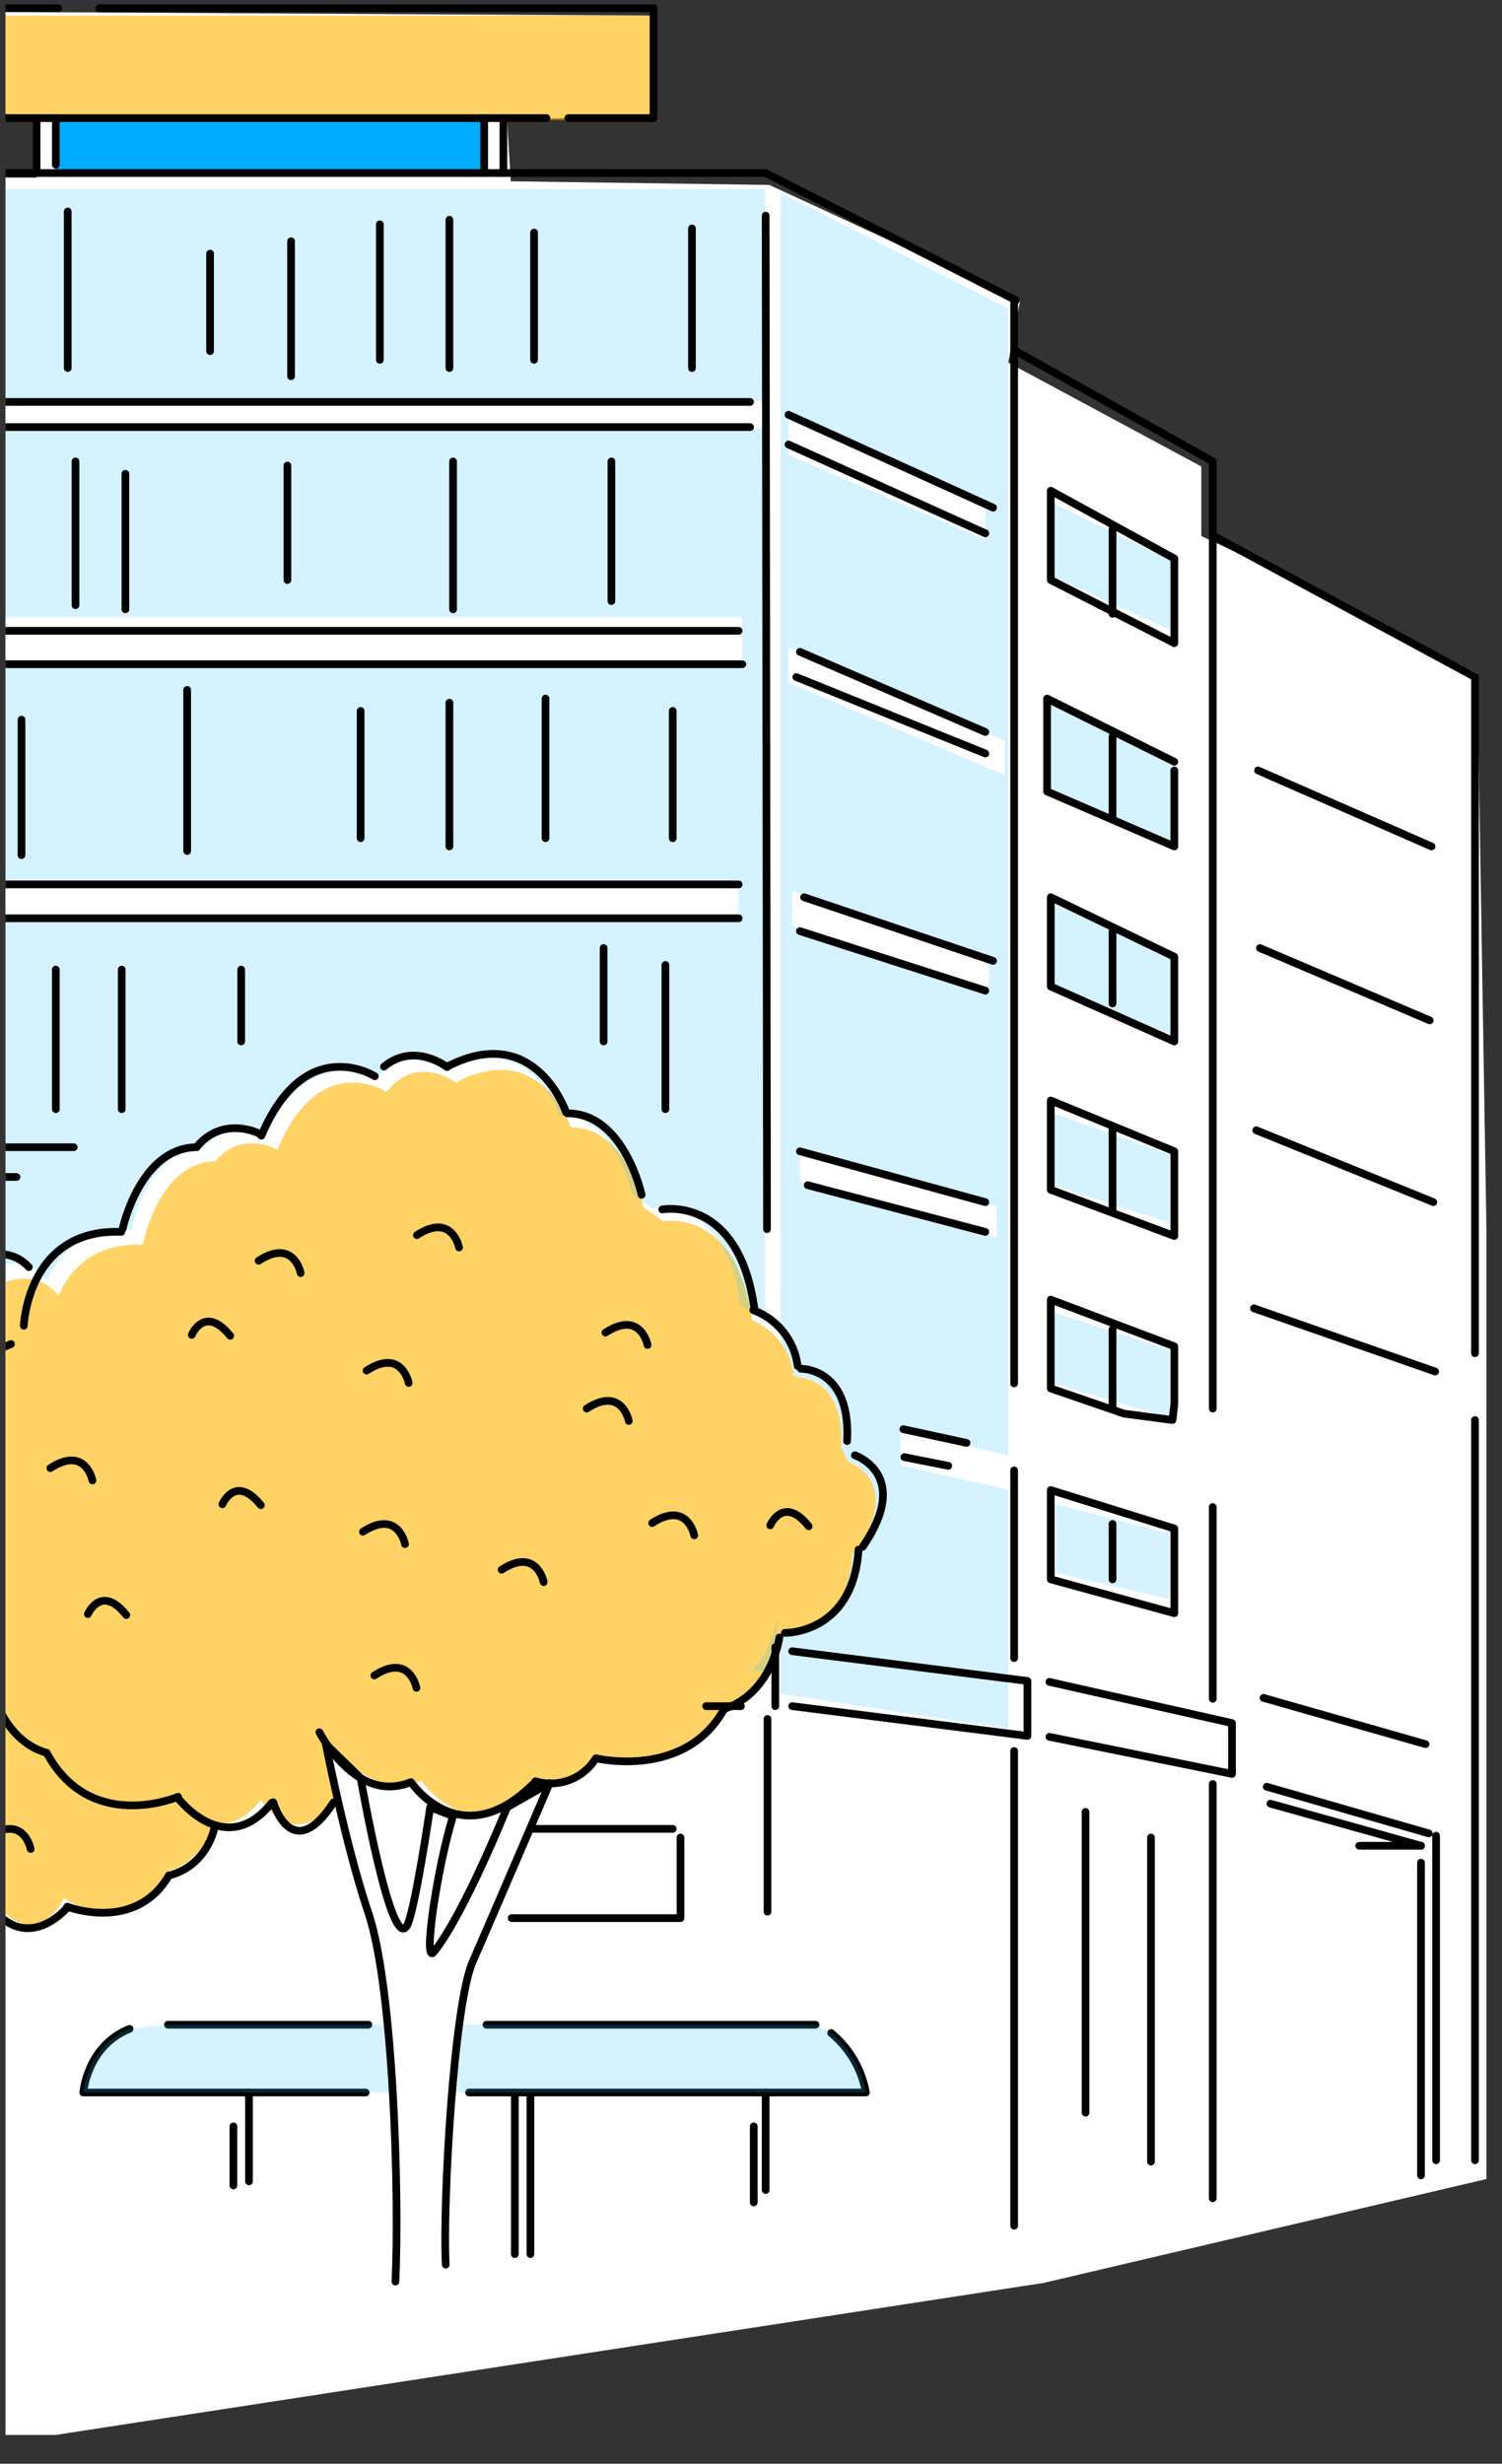 <?xml version="1.0" encoding="utf-8"?>
<!-- Generator: Adobe Illustrator 25.4.1, SVG Export Plug-In . SVG Version: 6.00 Build 0)  -->
<svg version="1.1" id="レイヤー_1" xmlns="http://www.w3.org/2000/svg" xmlns:xlink="http://www.w3.org/1999/xlink" x="0px"
	 y="0px" viewBox="0 0 328.2 538.2" style="enable-background:new 0 0 328.2 538.2;" xml:space="preserve">
<rect x="0" y="0" width="328.2" height="538.2" fill="#333333" stroke="none"/>
<style type="text/css">
	.st0{clip-path:url(#SVGID_00000165221286592469855970000008571945534927005869_);}
	.st1{fill:#FFFFFF;}
	.st2{fill:url(#SVGID_00000179615365595789048790000000784547424941501848_);}
	.st3{opacity:0.6;}
	.st4{fill:#FFB600;}
	.st5{opacity:0.2;fill:#2CC2FF;enable-background:new    ;}
	.st6{opacity:0.6;fill:#FFB600;enable-background:new    ;}
	.st7{fill:none;stroke:#000000;stroke-width:1.68;stroke-linecap:round;stroke-linejoin:round;}
	.st8{fill:#FFFFFF;stroke:#000000;stroke-width:1.68;stroke-linecap:round;stroke-linejoin:round;}
</style>
<g id="レイヤー_2_00000129182833679544940570000011776632525465639066_">
	<g id="MV">
		<g>
			<defs>
				<rect id="SVGID_1_" x="1.2" y="-79.4" width="323.6" height="611.3"/>
			</defs>
			<clipPath id="SVGID_00000090253722660969418470000013869604154086444201_">
				<use xlink:href="#SVGID_1_"  style="overflow:visible;"/>
			</clipPath>
			<g style="clip-path:url(#SVGID_00000090253722660969418470000013869604154086444201_);">
				<polygon class="st1" points="328.2,475.2 322.8,147.2 286,128.1 262.5,117.1 262.5,101.9 220.3,79.2 222.9,65.7 168.1,40.4 
					111.6,39.6 110.8,26.1 142.8,25.3 142.8,3.4 -20.6,2.5 -22.3,23.6 8.9,25.3 8,38.8 -72.8,38.8 -68.6,24.4 -34.1,21.9 -33.2,2.5 
					-99,2.5 -105.7,488.6 -28.8,538.2 228,498.7 				"/>
				
					<linearGradient id="SVGID_00000165928210804300879420000004135335015111485371_" gradientUnits="userSpaceOnUse" x1="-139.705" y1="420.61" x2="-139.705" y2="432.4" gradientTransform="matrix(1 0 0 -1 198.7 458.52)">
					<stop  offset="0" style="stop-color:#00ACFF"/>
					<stop  offset="1" style="stop-color:#00ACFF"/>
				</linearGradient>
				
					<rect x="12.2" y="26.1" style="fill:url(#SVGID_00000165928210804300879420000004135335015111485371_);" width="93.5" height="11.8"/>
				<g class="st3">
					<path class="st4" d="M185.4,319.3l-1.6-3.1c0.8-14.4-8.1-15.4-9.7-15.4l-0.7-0.5c-0.6-5.3-4.1-9.9-9.1-11.9
						c-3.3-24.7-19.4-21.6-19.4-21.6l-4.3-3.1c0,0-3.6-17.4-15.6-17.4l-0.3-0.1c0,0-6.3-19.2-24.6-10l-0.4,0.4c0,0-6.9-5.5-13.3-0.1
						l-2,2c0,0-14.6-9.5-23.8,12.7l-0.5-0.3c0,0-7.5-3.9-13.1,2.8c-12,0.1-15.6,17.4-15.6,17.4l-0.3,0.8
						c-10.8-0.4-15.9,5.6-18.3,11.1c-5.3-6.3-12.4-2.6-12.4-2.6L0,280.5c-8.8-21-22.7-12.1-22.7-12.1l-1.9-1.9
						c-6.1-5.1-12.6,0.1-12.6,0.1l-0.3-0.3c-17.4-8.8-23.4,9.5-23.4,9.5l-0.3,0.1C-72.6,276-76,292.5-76,292.5l-4.1,3
						c0,0-15.4-2.9-18.5,20.5c-4.7,1.9-8,6.2-8.6,11.3l-0.6,0.5c-1.5,0-10,1-9.2,14.7l-1.5,2.9c0,0-11.6,3.9-1.6,18.6l0.8,0.5
						c1.1,17.2,14.7,16.9,14.7,16.9l1.1,0.9c0,0,1.4,11.1,11,14.5c7.8,14.5,25.6,10.1,25.6,10.1l0.1-0.1c2.5,4.1,7.5,6.1,12.1,4.7
						l6.9,0.2c14.6,15,28.8,2.4,28.8,2.4c3.2,1.3,5.4,0.7,6.9-0.6l-0.3,1.1c8.3,13,11.2,0.8,11.2,0.8c9.2,11.8,15.2-0.8,15.2-0.8
						s14,10.6,22.8-5.9c6.1-1.8,8.8-6.8,10-10.4c3.2,0.4,6.7-0.7,10.2-5.1c0,0,8.1,12.6,16.9-1.1l-3.4-12.8c0,0,10,14.3,21.4,9.8
						h0.3c0,0,10.5,16,25.8,0.2l0.3-0.5c4.9,1.5,10.1-0.6,12.7-4.9l0.1,0.1c0,0,18.8,4.6,27-10.6c10.1-3.5,11.5-15.2,11.5-15.2
						l1.2-0.9c0,0,14.3,0.3,15.5-17.8l0.8-0.6C197.6,323.4,185.4,319.3,185.4,319.3z"/>
				</g>
				<polyline class="st5" points="255.7,122.3 255.7,137.6 230.5,126.2 230.5,110.2 255.7,122.3 				"/>
				<polyline class="st5" points="256.1,209.2 256.1,226.1 230,215.1 230,197.4 256.1,209.2 				"/>
				<polyline class="st5" points="255.6,252.2 255.6,267.1 230.5,259 230.5,243.3 255.6,252.2 				"/>
				<polyline class="st5" points="255.6,294.9 255.6,309.7 230.5,302.3 230.5,286.8 255.6,294.9 				"/>
				<polyline class="st5" points="255.5,335 255.5,349.3 230.7,343.6 230.7,328.6 255.5,335 				"/>
				<polyline class="st5" points="256.5,168.3 256.5,184.7 228.8,172.9 228.8,152.8 256.5,166.5 				"/>
				<path class="st5" d="M161.8,285.2c-3.3-24.3-19.4-21.3-19.4-21.3l-4.3-3.1c0,0-3.6-17.1-15.6-17.2l-0.3-0.1c0,0-6.3-19-24.6-9.9
					l-0.4,0.4c0,0-6.9-5.5-13.3-0.1l-2,2c0,0-14.6-9.3-23.8,12.5l-0.5-0.4c0,0-7.5-3.9-13.1,2.7c-12,0.1-15.6,17.2-15.6,17.2
					l-0.3,0.8c-10.8-0.4-15.9,5.5-18.3,11C5.1,273.5-2,277.2-2,277.2l-0.5,0.3c-8.8-20.8-22.7-11.9-22.7-11.9l-1.9-1.9
					c-6.1-5.1-12.6,0.1-12.6,0.1l-0.3-0.3c-17.4-8.6-23.4,9.4-23.4,9.4l-0.3,0.1c-11.4,0.1-14.8,16.4-14.8,16.4l-4.1,2.9
					c0,0-15.4-2.9-18.5,20.2c-1.4,0.5-2.6,1.3-3.8,2.2V41.3h272.1V289C165.8,287.3,163.9,286,161.8,285.2z"/>
				<path class="st5" d="M169.6,354.1l0.2-0.2V365h-5.4C167.1,361.9,168.9,358.2,169.6,354.1z"/>
				<path class="st5" d="M170.7,357.2c0,0,14.3,0.3,15.5-17.8l0.8-0.6c10.5-15.4-1.6-19.6-1.6-19.6l-1.6-3.1
					c0.8-14.4-8.1-15.4-9.7-15.4l-0.7-0.5c-0.3-2.5-1.3-4.9-2.8-7V42.1l49.7,25.3v310.2l-49.7-7.6v-12.7L170.7,357.2z"/>
				<rect x="-77.9" y="87.6" class="st1" width="245.2" height="5.9"/>
				<rect x="-62.7" y="134.8" class="st1" width="224.9" height="9.3"/>
				<rect x="-60.2" y="192.9" class="st1" width="221.6" height="8.4"/>
				<polygon class="st1" points="172.3,99.4 215.3,117.9 215.3,110.4 172.3,91.8 				"/>
				<polygon class="st1" points="172.3,149.1 219.5,169.3 219.5,161.8 172.3,141.5 				"/>
				<polygon class="st1" points="173.1,202.2 216.1,217.4 216.1,209.8 173.1,194.6 				"/>
				<polygon class="st1" points="174.8,258 217.8,270.4 217.8,263.5 174.8,251.1 				"/>
				<polygon class="st1" points="196.7,320.1 222.9,326 222.9,318.5 196.7,312.5 				"/>
				<rect x="-23.1" y="3.4" class="st6" width="166" height="22.8"/>
				<rect x="-196.7" y="1.7" class="st6" width="166" height="22.8"/>
				<line class="st7" x1="167.7" y1="375.5" x2="167.7" y2="417.6"/>
				<line class="st7" x1="167.3" y1="47.1" x2="167.6" y2="268.5"/>
				<line class="st7" x1="221.6" y1="382.5" x2="221.6" y2="486.2"/>
				<line class="st7" x1="221.6" y1="321.2" x2="221.6" y2="362.2"/>
				<line class="st7" x1="221.6" y1="66.1" x2="221.6" y2="302.2"/>
				<line class="st7" x1="167.3" y1="37.8" x2="-141.9" y2="37.8"/>
				<line class="st7" x1="222" y1="65.6" x2="167.3" y2="37.8"/>
				<line class="st7" x1="169.4" y1="359.8" x2="169.4" y2="372.7"/>
				<line class="st7" x1="161.9" y1="372.7" x2="154.3" y2="372.7"/>
				<polyline class="st7" points="173.1,360.7 224.5,367.2 224.5,379.2 173.1,372.7 				"/>
				<polyline class="st7" points="229.3,367.4 269.2,376.4 269.2,387.5 229.3,379.4 				"/>
				<line class="st7" x1="322.3" y1="310.2" x2="322.3" y2="471.9"/>
				<line class="st7" x1="322.3" y1="147.9" x2="322.3" y2="295.6"/>
				<line class="st7" x1="322.3" y1="147.9" x2="265.8" y2="117.4"/>
				<line class="st7" x1="265" y1="389.7" x2="265" y2="480.2"/>
				<line class="st7" x1="265" y1="329.2" x2="265" y2="371.1"/>
				<line class="st7" x1="265" y1="100.8" x2="265" y2="307.7"/>
				<line class="st7" x1="222" y1="76.7" x2="265" y2="100.8"/>
				<line class="st7" x1="163.9" y1="93.3" x2="-131" y2="93.3"/>
				<line class="st7" x1="162.2" y1="145.1" x2="-146.1" y2="145.1"/>
				<line class="st7" x1="161.4" y1="200.6" x2="-166.4" y2="200.6"/>
				<line class="st7" x1="3.6" y1="257.1" x2="-1.2" y2="257.1"/>
				<line class="st7" x1="215.3" y1="116.5" x2="172.3" y2="97.1"/>
				<line class="st7" x1="215.3" y1="164.6" x2="174" y2="147.9"/>
				<line class="st7" x1="215.3" y1="216.4" x2="174.8" y2="203.4"/>
				<line class="st7" x1="215.3" y1="269.1" x2="176.5" y2="258.9"/>
				<line class="st7" x1="207.2" y1="320.2" x2="197.6" y2="318.3"/>
				<line class="st7" x1="312.8" y1="184.9" x2="274.9" y2="168.3"/>
				<line class="st7" x1="312.4" y1="222.9" x2="275.3" y2="207.1"/>
				<line class="st7" x1="313.2" y1="262.6" x2="274.5" y2="246.9"/>
				<line class="st7" x1="313.6" y1="299.6" x2="274" y2="285.8"/>
				<line class="st7" x1="311.5" y1="381" x2="276.1" y2="370.9"/>
				<path class="st7" d="M6.3,276.8c-4.5-4.9-10.6-2-10.6-2"/>
				<path class="st7" d="M-23.8,265.8c0,0,11.8-6.8,19.2,9.2"/>
				<path class="st7" d="M-25.5,264.4c-5.2-3.9-10.7,0.1-10.7,0.1"/>
				<path class="st7" d="M-56.3,271.5c0,0,5.1-13.9,19.8-7.2"/>
				<path class="st7" d="M-95.5,310.6c0.7-4.1,3.6-7.4,7.6-8.6"/>
				<path class="st7" d="M-69.1,284.2c0,0,2.9-12.6,12.6-12.6"/>
				<path class="st7" d="M-84.7,392.9c0.2,4.1,2.7,7.7,6.5,9.4"/>
				<path class="st7" d="M-72.5,286.4c0,0-13.1-2.2-15.7,15.6"/>
				<path class="st7" d="M36.9,409.7c8.3-2.1,9.9-10.2,9.9-10.2"/>
				<path class="st7" d="M14.7,416.5c0,0,14.8,5.8,22.2-6.8"/>
				<path class="st7" d="M-1.2,417.4c7.8,8.9,15.8-0.6,15.8-0.6"/>
				<path class="st7" d="M-1.5,417.3c0,0-3.2,9.9-10.2,0"/>
				<path class="st7" d="M-56.1,410.5c3.9,5.5,10.2,3.6,10.2,3.6"/>
				<path class="st7" d="M-24.8,414.2c0,0-8.5,11.5-20.8,0.2"/>
				<path class="st7" d="M-9.3,406.5c0,0-6.1,11-15.3,7.8"/>
				<path class="st7" d="M-56.1,410.6c0,0-15.1,3.3-21.7-7.7"/>
				<path class="st7" d="M-107.2,343.4c0.2-1.7,0.6-3.4,1.4-5"/>
				<path class="st7" d="M-96,311c-1.3,0-8.5,0.7-7.8,11.2"/>
				<path class="st7" d="M-105.2,324.4c0,0-9.8,3-1.3,14.1"/>
				<path class="st7" d="M-53.6,413.1c0,0,11.8,26.1,13.8,30.2c3.3,6.7,4.5,17.4,4,26.5"/>
				<path class="st7" d="M-15.7,413.8c-1.7,7.5-3.8,14.9-6.4,22.1c-4.3,11.7-6,24.2-5.2,36.7"/>
				<path class="st7" d="M-47.7,414.6c0,0,9.4,21.5,14.5,27.3c2,2.2,4-4.3,4.6-6.7c1-4.5,1.2-8.6-1.4-16.3"/>
				<path class="st7" d="M-26.7,416.6c0,0,2,12.6,4.6,5.2c1.6-4.6,1.3-6.7,1.3-6.7"/>
				<line class="st7" x1="163.9" y1="87.8" x2="-131" y2="87.8"/>
				<line class="st7" x1="161.4" y1="137.8" x2="-150.3" y2="137.8"/>
				<line class="st7" x1="161.4" y1="193.2" x2="-176.5" y2="193.2"/>
				<line class="st7" x1="-53.1" y1="250.6" x2="-179" y2="250.6"/>
				<line class="st7" x1="16.1" y1="250.6" x2="-5.1" y2="250.6"/>
				<line class="st7" x1="217" y1="110.9" x2="172.3" y2="90.6"/>
				<line class="st7" x1="215.3" y1="159.9" x2="174.8" y2="142.4"/>
				<line class="st7" x1="217" y1="209.9" x2="175.7" y2="196"/>
				<line class="st7" x1="215.3" y1="262.6" x2="174.8" y2="251.5"/>
				<line class="st7" x1="211.2" y1="315.2" x2="197.4" y2="312.2"/>
				<line class="st7" x1="151.2" y1="49.9" x2="151.2" y2="80.4"/>
				<line class="st7" x1="133.6" y1="100.8" x2="133.6" y2="131.3"/>
				<line class="st7" x1="116.7" y1="50.8" x2="116.7" y2="78.6"/>
				<line class="st7" x1="98.2" y1="48" x2="98.2" y2="80.4"/>
				<line class="st7" x1="83" y1="49" x2="83" y2="78.6"/>
				<line class="st7" x1="63.6" y1="52.7" x2="63.6" y2="82.2"/>
				<line class="st7" x1="45.9" y1="55.4" x2="45.9" y2="76.7"/>
				<line class="st7" x1="99" y1="100.8" x2="99" y2="133.1"/>
				<line class="st7" x1="62.8" y1="101.7" x2="62.8" y2="126.7"/>
				<line class="st7" x1="78.8" y1="155.3" x2="78.8" y2="183.1"/>
				<line class="st7" x1="98.2" y1="153.5" x2="98.2" y2="184.9"/>
				<line class="st7" x1="119.2" y1="152.6" x2="119.2" y2="183.1"/>
				<line class="st7" x1="147" y1="155.3" x2="147" y2="183.1"/>
				<line class="st7" x1="145.4" y1="210.8" x2="145.4" y2="242.3"/>
				<line class="st7" x1="131.9" y1="207.1" x2="131.9" y2="227.5"/>
				<line class="st7" x1="52.7" y1="211.8" x2="52.7" y2="227.5"/>
				<line class="st7" x1="26.6" y1="211.8" x2="26.6" y2="242.3"/>
				<line class="st7" x1="12.2" y1="211.8" x2="12.2" y2="242.3"/>
				<polyline class="st7" points="111.8,419 148.7,419 148.7,401.4 				"/>
				<line class="st7" x1="147" y1="399.5" x2="116.3" y2="399.5"/>
				<line class="st7" x1="40.9" y1="150.7" x2="40.9" y2="185.9"/>
				<line class="st7" x1="4.7" y1="157.2" x2="4.7" y2="186.8"/>
				<line class="st7" x1="-15.6" y1="155.3" x2="-15.6" y2="184"/>
				<line class="st7" x1="-40" y1="154.4" x2="-40" y2="183.1"/>
				<line class="st7" x1="27.4" y1="103.5" x2="27.4" y2="133.1"/>
				<line class="st7" x1="16.5" y1="100.8" x2="16.5" y2="132.2"/>
				<line class="st7" x1="-8" y1="103.5" x2="-8" y2="129.4"/>
				<line class="st7" x1="-28.2" y1="98.9" x2="-28.2" y2="128.5"/>
				<line class="st7" x1="14.8" y1="46.2" x2="14.8" y2="80.4"/>
				<line class="st7" x1="-18.9" y1="48" x2="-18.9" y2="80.4"/>
				<line class="st7" x1="-44.2" y1="48" x2="-44.2" y2="73.9"/>
				<line class="st7" x1="-33.2" y1="210.8" x2="-33.2" y2="243.2"/>
				<polyline class="st7" points="256.6,122 256.6,140.5 229.6,126.7 229.6,107.2 256.6,122 				"/>
				<polyline class="st7" points="256.6,209 256.6,227.5 229.6,215.5 229.6,196 256.6,209 				"/>
				<polyline class="st7" points="256.6,251.5 256.6,270 229.6,259.9 229.6,240.4 256.6,251.5 				"/>
				<polyline class="st7" points="256.6,294.1 256.6,306.7 256.2,310.2 245.6,308.8 229.6,303.3 229.6,283.9 256.6,294.1 				"/>
				<polyline class="st7" points="256.6,333.9 256.6,352.4 229.6,345 229.6,325.5 256.6,333.9 				"/>
				<polyline class="st7" points="256.6,168.3 256.6,184.9 228.8,172.9 228.8,152.6 256.6,166.4 				"/>
				<line class="st7" x1="80.5" y1="442.3" x2="36.7" y2="442.3"/>
				<line class="st7" x1="178.2" y1="442.3" x2="106.3" y2="442.3"/>
				<path class="st7" d="M79.9,457.1H18.2c0,0,0.8-10.2,10.1-13.9"/>
				<path class="st7" d="M181.6,444.1c4,3.3,6.7,7.9,7.6,13h-86.7"/>
				<polyline class="st7" points="12.7,1.8 -23.1,1.8 -23.1,25.8 119.4,25.8 				"/>
				<polyline class="st7" points="124.2,25.8 142.8,25.8 142.8,1.8 21.7,1.8 				"/>
				<polyline class="st7" points="-30.7,24.9 -30.7,0.8 -196.7,0.8 -196.7,24.9 -36.6,24.9 				"/>
				<line class="st7" x1="110" y1="25.8" x2="110" y2="37.8"/>
				<line class="st7" x1="105.8" y1="25.8" x2="105.8" y2="36.9"/>
				<line class="st7" x1="12.2" y1="25.8" x2="12.2" y2="36"/>
				<line class="st7" x1="8" y1="25.8" x2="8" y2="36.9"/>
				<line class="st7" x1="243.1" y1="115.6" x2="243.1" y2="134.1"/>
				<line class="st7" x1="243.1" y1="160.9" x2="243.1" y2="178.4"/>
				<line class="st7" x1="243.1" y1="203.4" x2="243.1" y2="219.2"/>
				<line class="st7" x1="243.1" y1="246" x2="243.1" y2="264.5"/>
				<line class="st7" x1="243.1" y1="290.4" x2="243.1" y2="307"/>
				<line class="st7" x1="243.1" y1="332.9" x2="243.1" y2="345"/>
				<line class="st7" x1="167.3" y1="457.1" x2="167.3" y2="478.4"/>
				<line class="st7" x1="164.7" y1="464.5" x2="164.7" y2="481.1"/>
				<line class="st7" x1="115.9" y1="458" x2="115.9" y2="492.4"/>
				<line class="st7" x1="112.5" y1="457.1" x2="112.5" y2="492.4"/>
				<line class="st7" x1="54.4" y1="457.1" x2="54.4" y2="476.5"/>
				<line class="st7" x1="51" y1="464.5" x2="51" y2="477.4"/>
				<line class="st7" x1="312.2" y1="400.5" x2="276.8" y2="390.3"/>
				<line class="st7" x1="313.8" y1="471.9" x2="313.8" y2="401"/>
				<line class="st7" x1="310.5" y1="403.2" x2="277.6" y2="394"/>
				<line class="st7" x1="310.5" y1="475.2" x2="310.5" y2="406.9"/>
				<line class="st7" x1="251.5" y1="401.4" x2="251.5" y2="472.2"/>
				<line class="st7" x1="237.2" y1="395.8" x2="237.2" y2="461.5"/>
				<line class="st7" x1="310.5" y1="403.2" x2="297" y2="403.2"/>
				<path class="st7" d="M132.3,291.1c7.7-5,9.2,2.7,9.2,2.7"/>
				<path class="st7" d="M81.8,366c7.7-5,9.2,2.7,9.2,2.7"/>
				<path class="st7" d="M11,320.7c7.7-5,9.2,2.7,9.2,2.7"/>
				<path class="st7" d="M79.3,334.6c7.7-5,9.2,2.7,9.2,2.7"/>
				<path class="st7" d="M56.5,275.4c7.7-5,9.2,2.7,9.2,2.7"/>
				<path class="st7" d="M168.3,333.2c0,0,2.9-6.7,8.4,0.2"/>
				<path class="st7" d="M19.2,352.6c0,0,2.9-6.7,8.4,0.2"/>
				<path class="st7" d="M91.1,269.8c7.7-5,9.2,2.7,9.2,2.7"/>
				<path class="st7" d="M128.2,307.7c7.7-5,9.2,2.7,9.2,2.7"/>
				<path class="st7" d="M80.1,299.4c7.7-5,9.2,2.7,9.2,2.7"/>
				<path class="st7" d="M142.5,332.7c7.7-5,9.2,2.7,9.2,2.7"/>
				<path class="st7" d="M109.6,342.9c7.7-5,9.2,2.7,9.2,2.7"/>
				<path class="st7" d="M48.6,328.6c0,0,2.8-6.7,8.4,0.2"/>
				<path class="st7" d="M41.9,291.6c0,0,2.8-6.7,8.4,0.2"/>
				<path class="st7" d="M-36.2,381.8c7.7-5,9.2,2.7,9.2,2.7"/>
				<path class="st7" d="M-38.7,350.3c7.7-5,9.2,2.7,9.2,2.7"/>
				<path class="st7" d="M-61.4,291.1c7.7-5,9.2,2.7,9.2,2.7"/>
				<path class="st7" d="M-26.8,285.5c7.7-5,9.2,2.7,9.2,2.7"/>
				<path class="st7" d="M-37.8,315.1c7.7-5,9.2,2.7,9.2,2.7"/>
				<path class="st7" d="M-65.6,390.1c7.7-5,9.2,2.7,9.2,2.7"/>
				<path class="st7" d="M-2.5,401.2c7.7-5,9.2,2.7,9.2,2.7"/>
				<path class="st7" d="M-69.3,344.3c0,0,2.8-6.7,8.4,0.2"/>
				<path class="st5" d="M106.3,442.3h71.9l3.4,1.8c4,3.3,6.7,7.9,7.6,13h-171c0,0,0.8-10.2,10.1-13.9l8.4-0.9h43.8"/>
				<path class="st8" d="M86.4,498.4c0.9-18.2-0.4-64.2-5.9-80.5c-5-14.8-9.3-36.9-9.3-36.9l7.6,7.4c0,0,6.6,38.1,10.1,32.3
					c1.7-2.8,5.1-25.9,5.1-25.9l5,1.9c-3.4,10.9-6.7,32.8-4.2,29.7c6.6-8.2,16-31.6,16-31.6l9.3-5.3c0,0-14.2,33.1-16.8,39
					c-4.2,9.5-6.6,53.4-5.9,66.2"/>
				<path class="st7" d="M43,250.5c5.8-6.9,13.6-2.9,13.6-2.9"/>
				<path class="st7" d="M-7.3,305.8c0.7-5.6,4.5-10.3,9.7-12.2"/>
				<path class="st7" d="M26.8,268.4c0,0,3.8-17.7,16.2-17.8"/>
				<path class="st7" d="M10.2,382.9c-10.7-3-13-17.3-13-17.3"/>
				<path class="st7" d="M38.9,392.5c0,0-19.1,8.2-28.7-9.6"/>
				<path class="st7" d="M81.9,235.1c0,0-15.2-9.7-24.8,13"/>
				<path class="st7" d="M83.9,233c6.7-5.5,13.8,0.1,13.8,0.1"/>
				<path class="st7" d="M123.7,243c0,0-6.6-19.7-25.6-10.2"/>
				<path class="st7" d="M-8,306.3c-1.7,0-11,1.1-10.1,15.8"/>
				<path class="st7" d="M-19.8,325.3c0,0-12.6,4.2-1.7,20"/>
				<path class="st7" d="M59.4,393.8c-10.1,12.6-20.4-0.9-20.4-0.9"/>
				<path class="st7" d="M59.7,393.7c0,0,4.1,14,13.2,0"/>
				<path class="st7" d="M174.3,298.4c-0.7-5.6-4.5-10.3-9.7-12.2"/>
				<path class="st7" d="M140.2,261c0,0-3.8-17.8-16.2-17.8"/>
				<path class="st7" d="M130.2,384.1c-2.8,4.5-8.2,6.5-13.2,5"/>
				<path class="st7" d="M89.8,389.3c0,0,10.9,16.3,26.9,0.2"/>
				<path class="st7" d="M69.8,378.4c0,0,7.8,15.6,19.7,11"/>
				<path class="st7" d="M144.7,264.2c0,0,16.9-3.2,20.2,22.1"/>
				<path class="st7" d="M5.2,289.6c0,0,0.8-21.3,21.3-20.5"/>
				<path class="st7" d="M-4,364.6c0,0-14.8,2.2-17.3-20"/>
				<path class="st7" d="M158.3,373.3c10.5-3.6,12-15.6,12-15.6"/>
				<path class="st7" d="M130.3,384.1c0,0,19.5,4.7,28-10.9"/>
				<path class="st7" d="M171.5,356.7c0,0,14.9,0.3,16.1-18.2"/>
				<path class="st7" d="M175,299c1.7,0,10.9,1,10.1,15.8"/>
				<path class="st7" d="M186.8,317.9c0,0,12.6,4.2,1.7,20"/>
			</g>
		</g>
	</g>
</g>
</svg>
